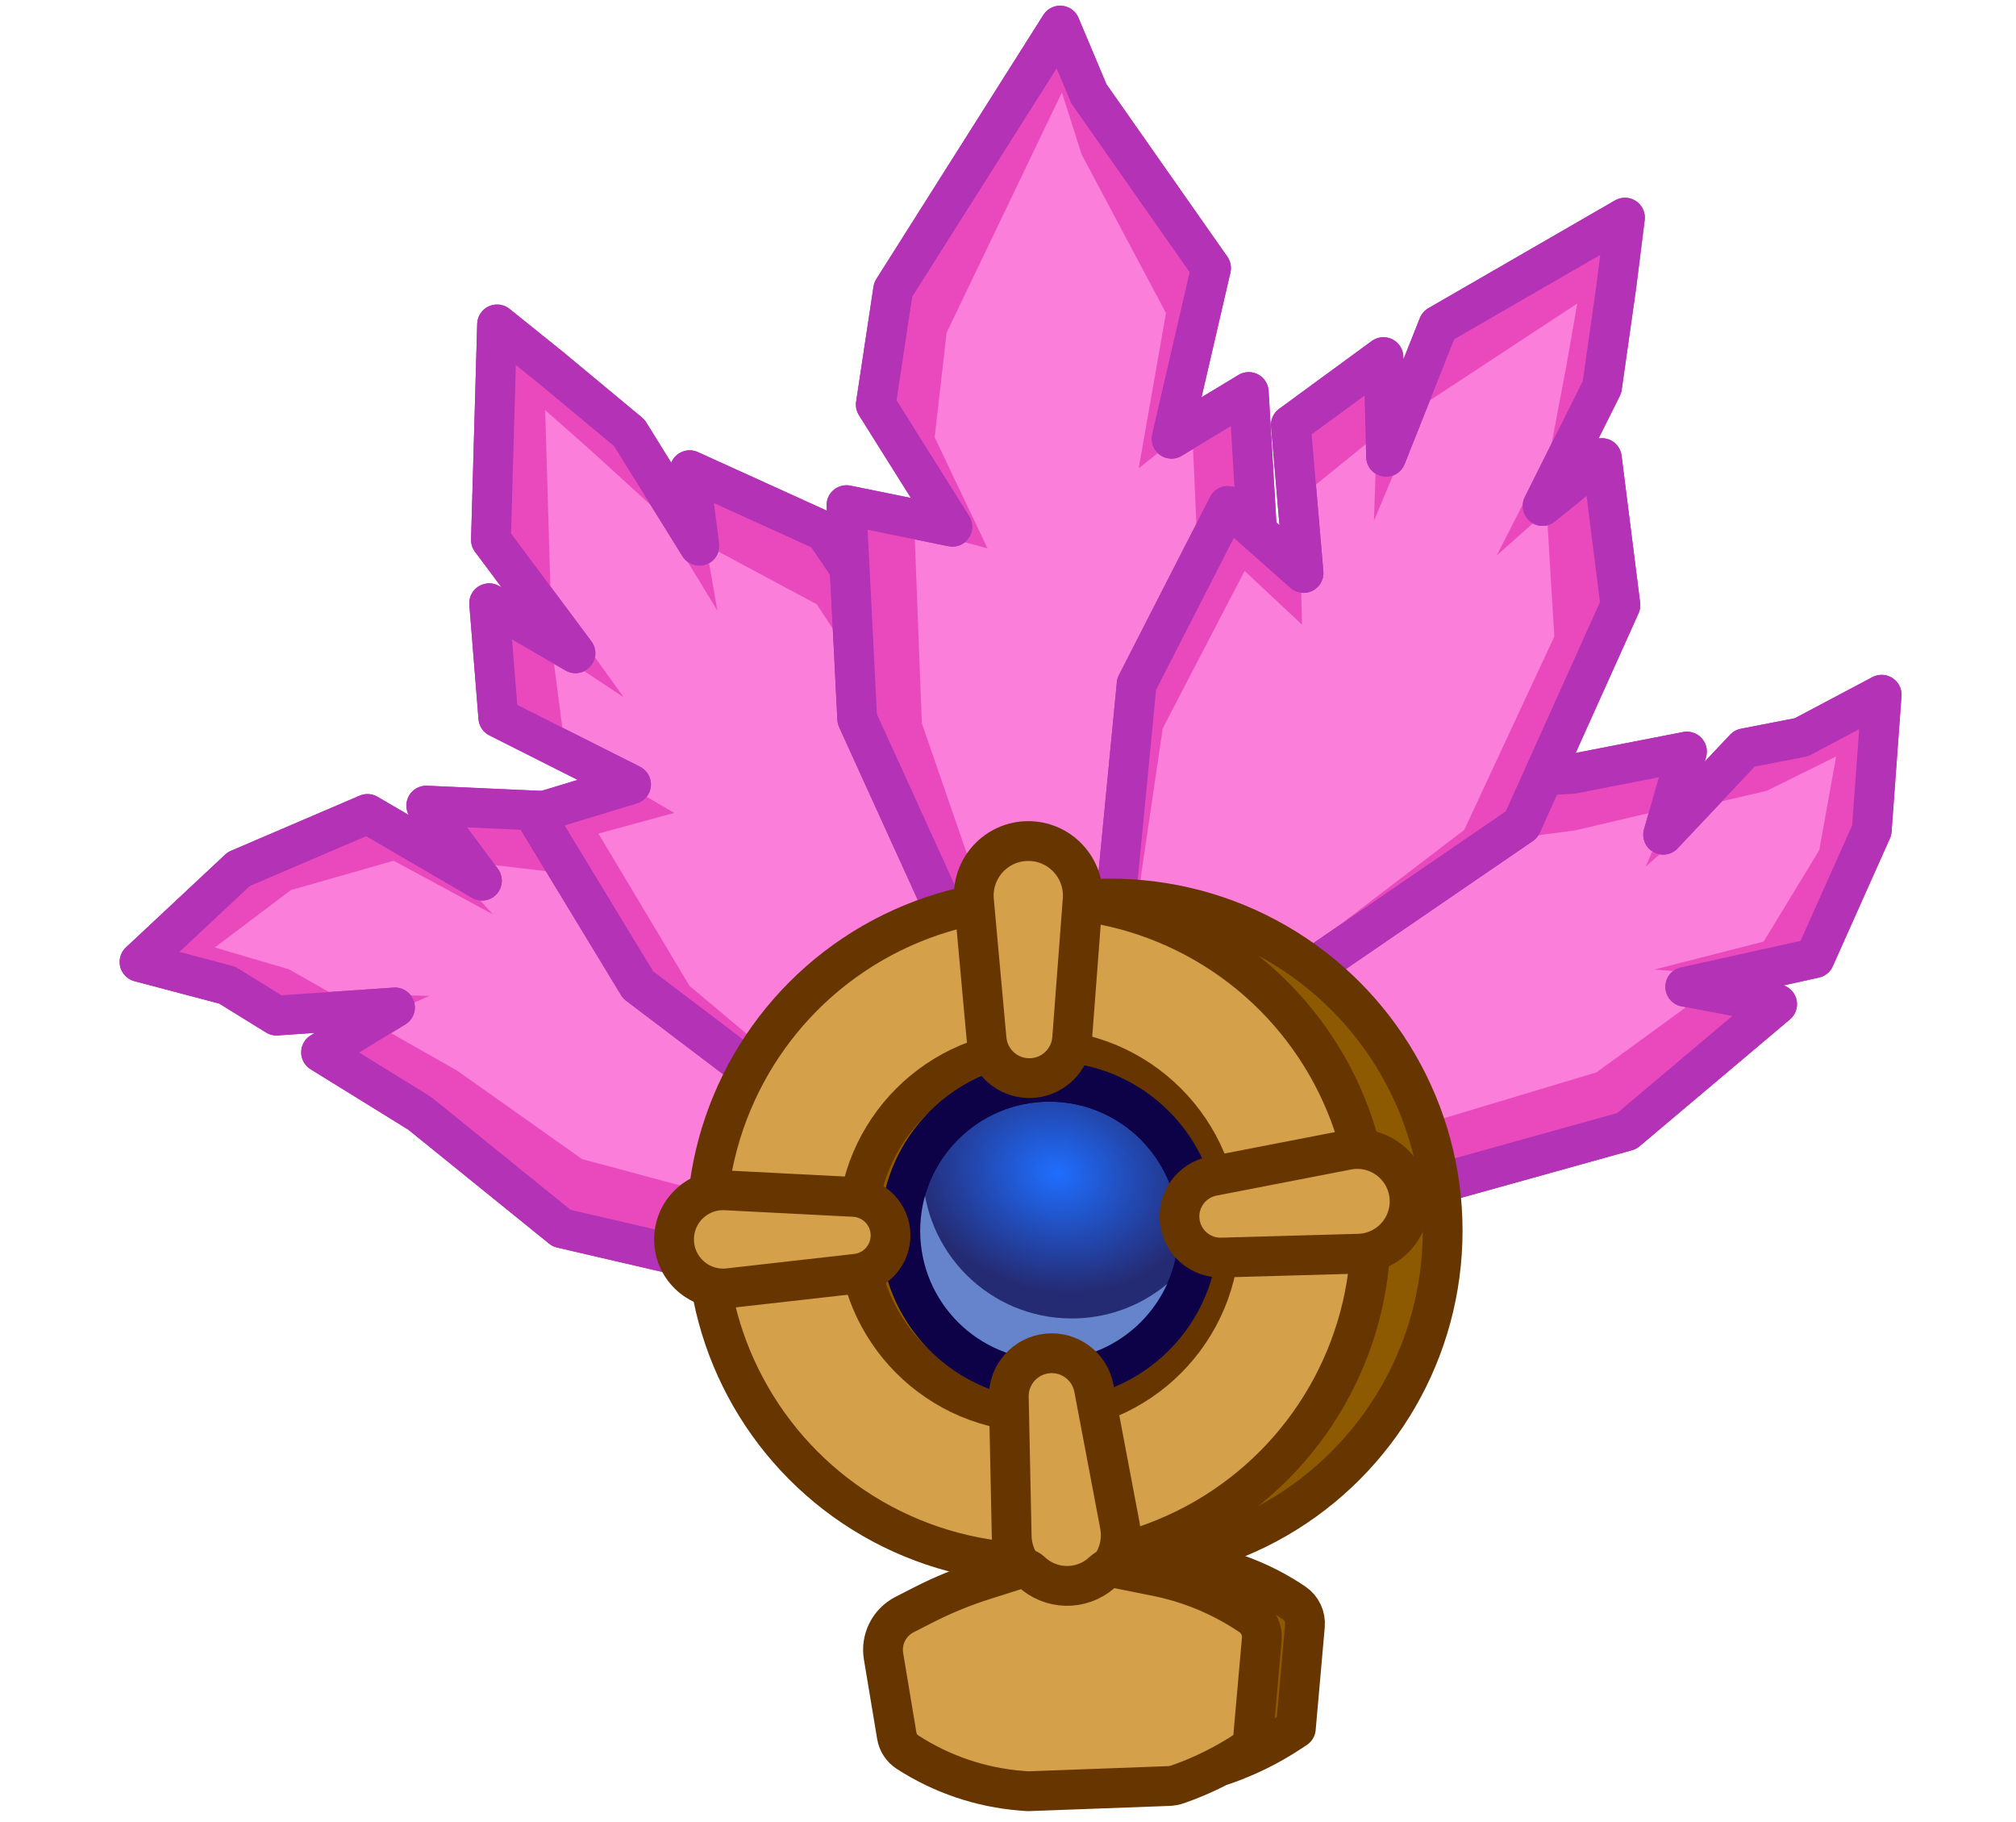 <svg width="83" height="75" viewBox="0 0 83 75" fill="none" xmlns="http://www.w3.org/2000/svg">
<path d="M32.823 37.215L35.717 41.974L30.544 52.278L23.122 50.555L17.28 45.828L13.219 43.318L16.261 41.469L11.384 41.804L9.353 40.55L5.745 39.596L9.832 35.774L15.129 33.505L19.841 36.252L17.55 33.161L25.642 33.527L32.823 37.215Z" fill="#FA7EDA" stroke="#B332B6" stroke-width="1.638" stroke-linejoin="round"/>
<path fill-rule="evenodd" clip-rule="evenodd" d="M35.717 41.974L32.823 37.215L25.642 33.528L17.55 33.161L19.27 35.482L24.914 36.146L31.106 39.166L33.82 42.638L30.224 49.393L23.964 47.711L18.811 44.065L15.281 42.064L13.22 43.319L17.28 45.828L23.123 50.555L30.545 52.278L35.717 41.974ZM15.283 42.063L17.676 40.992L13.66 40.899L11.895 39.899L8.844 39.001L11.973 36.64L16.208 35.43L20.293 37.637L18.189 35.354L18.329 35.371L15.129 33.505L9.832 35.774L5.745 39.596L9.353 40.55L11.384 41.805L16.261 41.469L15.283 42.063Z" fill="#EA49BD"/>
<path d="M32.823 37.215L35.717 41.974L30.544 52.278L23.122 50.555L17.28 45.828L13.219 43.318L16.261 41.469L11.384 41.804L9.353 40.55L5.745 39.596L9.832 35.774L15.129 33.505L19.841 36.252L17.55 33.161L25.642 33.528L32.823 37.215Z" stroke="#B332B6" stroke-width="1.638" stroke-linejoin="round"/>
<path d="M59.196 48.723L53.841 47.192L50.647 36.114L57.267 32.343L64.766 31.849L69.452 30.936L68.473 34.359L71.828 30.802L74.17 30.346L77.468 28.598L77.06 34.179L74.709 39.44L69.384 40.62L73.165 41.335L66.973 46.558L59.196 48.723Z" fill="#FA7EDA" stroke="#B332B6" stroke-width="1.638" stroke-linejoin="round"/>
<path fill-rule="evenodd" clip-rule="evenodd" d="M53.841 47.192L59.196 48.723L66.972 46.558L73.164 41.335L70.326 40.798L65.73 44.14L59.133 46.124L54.784 45.416L52.84 38.014L58.58 35.001L64.839 34.183L68.788 33.256L69.451 30.936L64.766 31.849L57.267 32.343L50.647 36.114L53.841 47.192ZM68.787 33.261L67.758 35.669L70.771 33.012L72.746 32.549L75.596 31.137L74.9 34.995L72.611 38.758L68.113 39.909L71.207 40.158L71.092 40.241L74.709 39.44L77.059 34.179L77.468 28.598L74.17 30.346L71.827 30.802L68.473 34.359L68.787 33.261Z" fill="#EA49BD"/>
<path d="M59.196 48.723L53.841 47.192L50.647 36.114L57.267 32.343L64.766 31.849L69.452 30.936L68.473 34.359L71.828 30.802L74.17 30.346L77.468 28.598L77.06 34.179L74.709 39.44L69.384 40.62L73.165 41.335L66.973 46.558L59.196 48.723Z" stroke="#B332B6" stroke-width="1.638" stroke-linejoin="round"/>
<path d="M26.271 40.54L34.383 46.686L40.16 43.566L39.508 30.08L33.95 21.879L28.393 19.355L28.794 22.466L25.908 17.817L22.686 15.14L20.465 13.354L20.213 22.223L23.692 26.89L20.139 24.831L20.517 29.54L25.98 32.292L21.998 33.5L26.271 40.54Z" fill="#FA7EDA" stroke="#B332B6" stroke-width="1.638" stroke-linejoin="round"/>
<path fill-rule="evenodd" clip-rule="evenodd" d="M34.383 46.686L26.272 40.54L21.998 33.501L25.837 32.336L27.759 33.462L24.637 34.312L28.387 40.582L35.16 46.266L34.383 46.686ZM39.624 43.855L40.16 43.566L39.508 30.08L33.95 21.879L28.393 19.355L28.794 22.466L25.908 17.817L22.687 15.14L20.466 13.354L20.214 22.223L23.692 26.89L20.14 24.831L20.517 29.54L24.426 31.509L23.264 30.828L22.736 26.753L25.672 28.697L22.67 24.509L22.445 16.88L24.305 18.525L27.006 20.986L29.534 25.131L29.064 22.431L33.623 24.872L38.456 32.205L39.624 43.855Z" fill="#EA49BD"/>
<path d="M26.271 40.54L34.383 46.686L40.16 43.566L39.508 30.08L33.95 21.879L28.393 19.355L28.794 22.466L25.908 17.817L22.686 15.14L20.465 13.354L20.213 22.223L23.692 26.89L20.139 24.831L20.517 29.54L25.98 32.292L21.998 33.5L26.271 40.54Z" stroke="#B332B6" stroke-width="1.638" stroke-linejoin="round"/>
<path d="M35.293 29.593L39.803 39.5H46.827L52.077 27.375L51.411 16.136L48.232 18.059L49.859 11.035L44.831 3.863L43.648 1.053L36.772 11.922L36.057 16.654L39.212 21.681L34.85 20.794L35.293 29.593Z" fill="#FA7EDA" stroke="#B332B6" stroke-width="1.638" stroke-linejoin="round"/>
<path fill-rule="evenodd" clip-rule="evenodd" d="M39.78 39.447L35.27 29.54L34.826 20.741L39.188 21.628L36.034 16.601L36.748 11.869L43.625 1L44.808 3.81L49.835 10.981L48.209 18.005L51.388 16.083L52.053 27.321L46.804 39.447H39.78ZM41.065 38.784L37.953 29.77L37.647 21.765L40.657 22.573L38.48 17.999L38.973 13.694L43.718 3.806L44.534 6.362L48.004 12.886L46.881 19.277L49.075 17.528L49.535 27.752L45.912 38.784H41.065Z" fill="#EA49BD"/>
<path d="M35.293 29.593L39.803 39.5H46.827L52.077 27.375L51.411 16.136L48.232 18.059L49.859 11.035L44.831 3.863L43.648 1.053L36.772 11.922L36.057 16.654L39.212 21.681L34.85 20.794L35.293 29.593Z" stroke="#B332B6" stroke-width="1.638" stroke-linejoin="round"/>
<path d="M38.743 67.635C38.626 66.936 38.976 66.241 39.608 65.918L40.249 65.591C41.058 65.177 41.9 64.832 42.767 64.558L44.126 64.128C44.284 64.078 44.458 64.118 44.578 64.233C45.355 64.972 46.566 64.998 47.374 64.293L47.475 64.205C47.59 64.105 47.744 64.064 47.893 64.094L49.547 64.424C50.883 64.69 52.153 65.22 53.282 65.983C53.588 66.19 53.757 66.547 53.725 66.915L53.351 71.145L53.148 71.279C52.29 71.85 51.363 72.309 50.39 72.647C50.277 72.686 50.158 72.709 50.038 72.713L44.454 72.919L44.196 72.899C42.59 72.772 41.041 72.249 39.687 71.376C39.459 71.229 39.304 70.992 39.259 70.725L38.743 67.635Z" fill="#8E5A01" stroke="#673500" stroke-width="1.638" stroke-linejoin="round"/>
<path d="M46.797 28.159L45.817 38.288L51.504 41.571L62.645 33.944L66.713 24.91L65.948 18.856L63.509 20.829L65.955 15.933L66.545 11.786L66.9 8.959L59.217 13.395L57.067 18.804L56.957 14.7L53.145 17.491L53.667 23.586L50.55 20.828L46.797 28.159Z" fill="#FA7EDA" stroke="#B332B6" stroke-width="1.638" stroke-linejoin="round"/>
<path fill-rule="evenodd" clip-rule="evenodd" d="M45.817 38.288L46.797 28.159L50.55 20.828L53.554 23.486L53.603 25.713L51.242 23.5L47.87 29.982L46.582 38.729L45.817 38.288ZM50.976 41.266L51.504 41.571L62.645 33.944L66.713 24.91L65.948 18.856L63.509 20.829L65.955 15.933L66.545 11.786L66.9 8.959L59.217 13.395L57.068 18.804L56.957 14.7L53.145 17.491L53.518 21.843L53.488 20.505L56.682 17.918L56.566 21.438L58.557 16.685L64.936 12.494L64.51 14.94L63.831 18.53L61.627 22.856L63.68 21.041L63.992 26.202L60.283 34.162L50.976 41.266Z" fill="#EA49BD"/>
<path d="M46.797 28.159L45.817 38.288L51.504 41.571L62.645 33.944L66.713 24.91L65.948 18.856L63.509 20.829L65.955 15.933L66.545 11.786L66.9 8.959L59.217 13.395L57.067 18.804L56.957 14.7L53.145 17.491L53.667 23.586L50.55 20.828L46.797 28.159Z" stroke="#B332B6" stroke-width="1.638" stroke-linejoin="round"/>
<circle cx="45.717" cy="50.665" r="13.678" fill="#8E5A01" stroke="#673500" stroke-width="1.638" stroke-linejoin="round"/>
<circle cx="42.76" cy="50.665" r="13.678" fill="#D4A049" stroke="#673500" stroke-width="1.638" stroke-linejoin="round"/>
<circle cx="42.761" cy="50.664" r="7.468" fill="#8E5A01" stroke="#673500" stroke-width="1.638" stroke-linejoin="round"/>
<circle cx="43.203" cy="50.665" r="6.137" fill="url(#paint0_radial_5644_22953)" stroke="#0D0148" stroke-width="1.638" stroke-linejoin="round"/>
<path fill-rule="evenodd" clip-rule="evenodd" d="M49.288 51.453C48.196 53.149 46.292 54.272 44.125 54.272C40.736 54.272 37.988 51.524 37.988 48.135C37.988 47.829 38.011 47.528 38.054 47.234C37.438 48.191 37.08 49.33 37.08 50.553C37.08 53.942 39.828 56.69 43.217 56.69C46.3 56.69 48.852 54.416 49.288 51.453Z" fill="#6584CB"/>
<circle cx="43.203" cy="50.665" r="6.137" stroke="#0D0148" stroke-width="1.638" stroke-linejoin="round"/>
<path d="M40.099 37.069C39.98 35.754 41.015 34.62 42.335 34.62C43.642 34.62 44.672 35.732 44.574 37.035L44.141 42.746C44.071 43.668 43.303 44.38 42.378 44.38C41.464 44.38 40.7 43.683 40.618 42.772L40.099 37.069Z" fill="#D4A049" stroke="#673500" stroke-width="1.638" stroke-linejoin="round"/>
<path d="M46.102 62.769C46.348 64.066 45.427 65.294 44.113 65.421C42.812 65.547 41.679 64.54 41.652 63.234L41.533 57.508C41.514 56.583 42.21 55.8 43.13 55.711C44.04 55.623 44.867 56.244 45.037 57.142L46.102 62.769Z" fill="#D4A049" stroke="#673500" stroke-width="1.638" stroke-linejoin="round"/>
<path d="M29.999 53.025C28.819 53.158 27.779 52.251 27.752 51.063C27.724 49.889 28.701 48.938 29.875 48.998L35.159 49.268C35.988 49.31 36.645 49.985 36.664 50.816C36.684 51.638 36.073 52.338 35.256 52.43L29.999 53.025Z" fill="#D4A049" stroke="#673500" stroke-width="1.638" stroke-linejoin="round"/>
<path d="M55.939 51.606C57.205 51.571 58.167 50.457 58.019 49.2C57.872 47.955 56.698 47.097 55.468 47.336L49.93 48.411C49.06 48.58 48.468 49.391 48.571 50.271C48.674 51.142 49.424 51.79 50.3 51.765L55.939 51.606Z" fill="#D4A049" stroke="#673500" stroke-width="1.638" stroke-linejoin="round"/>
<path d="M36.376 68.177C36.259 67.479 36.608 66.785 37.239 66.462L37.994 66.075C38.804 65.66 39.648 65.313 40.516 65.038L41.976 64.575C42.141 64.523 42.321 64.565 42.446 64.684C43.252 65.454 44.512 65.481 45.351 64.747L45.456 64.655C45.575 64.552 45.735 64.509 45.889 64.54L47.605 64.883C48.995 65.161 50.315 65.713 51.489 66.508C51.806 66.723 51.982 67.093 51.948 67.475L51.559 71.884L51.348 72.025C50.457 72.619 49.495 73.097 48.484 73.449C48.366 73.49 48.242 73.513 48.118 73.518L42.317 73.733L42.052 73.712C40.382 73.58 38.771 73.034 37.364 72.124C37.128 71.971 36.967 71.726 36.921 71.449L36.376 68.177Z" fill="#D4A049" stroke="#673500" stroke-width="1.638" stroke-linejoin="round"/>
<defs>
<radialGradient id="paint0_radial_5644_22953" cx="0" cy="0" r="1" gradientUnits="userSpaceOnUse" gradientTransform="translate(43.517 48.292) rotate(103.72) scale(4.865 5.995)">
<stop stop-color="#1F6EFF"/>
<stop offset="1" stop-color="#252B73"/>
</radialGradient>
</defs>
</svg>
